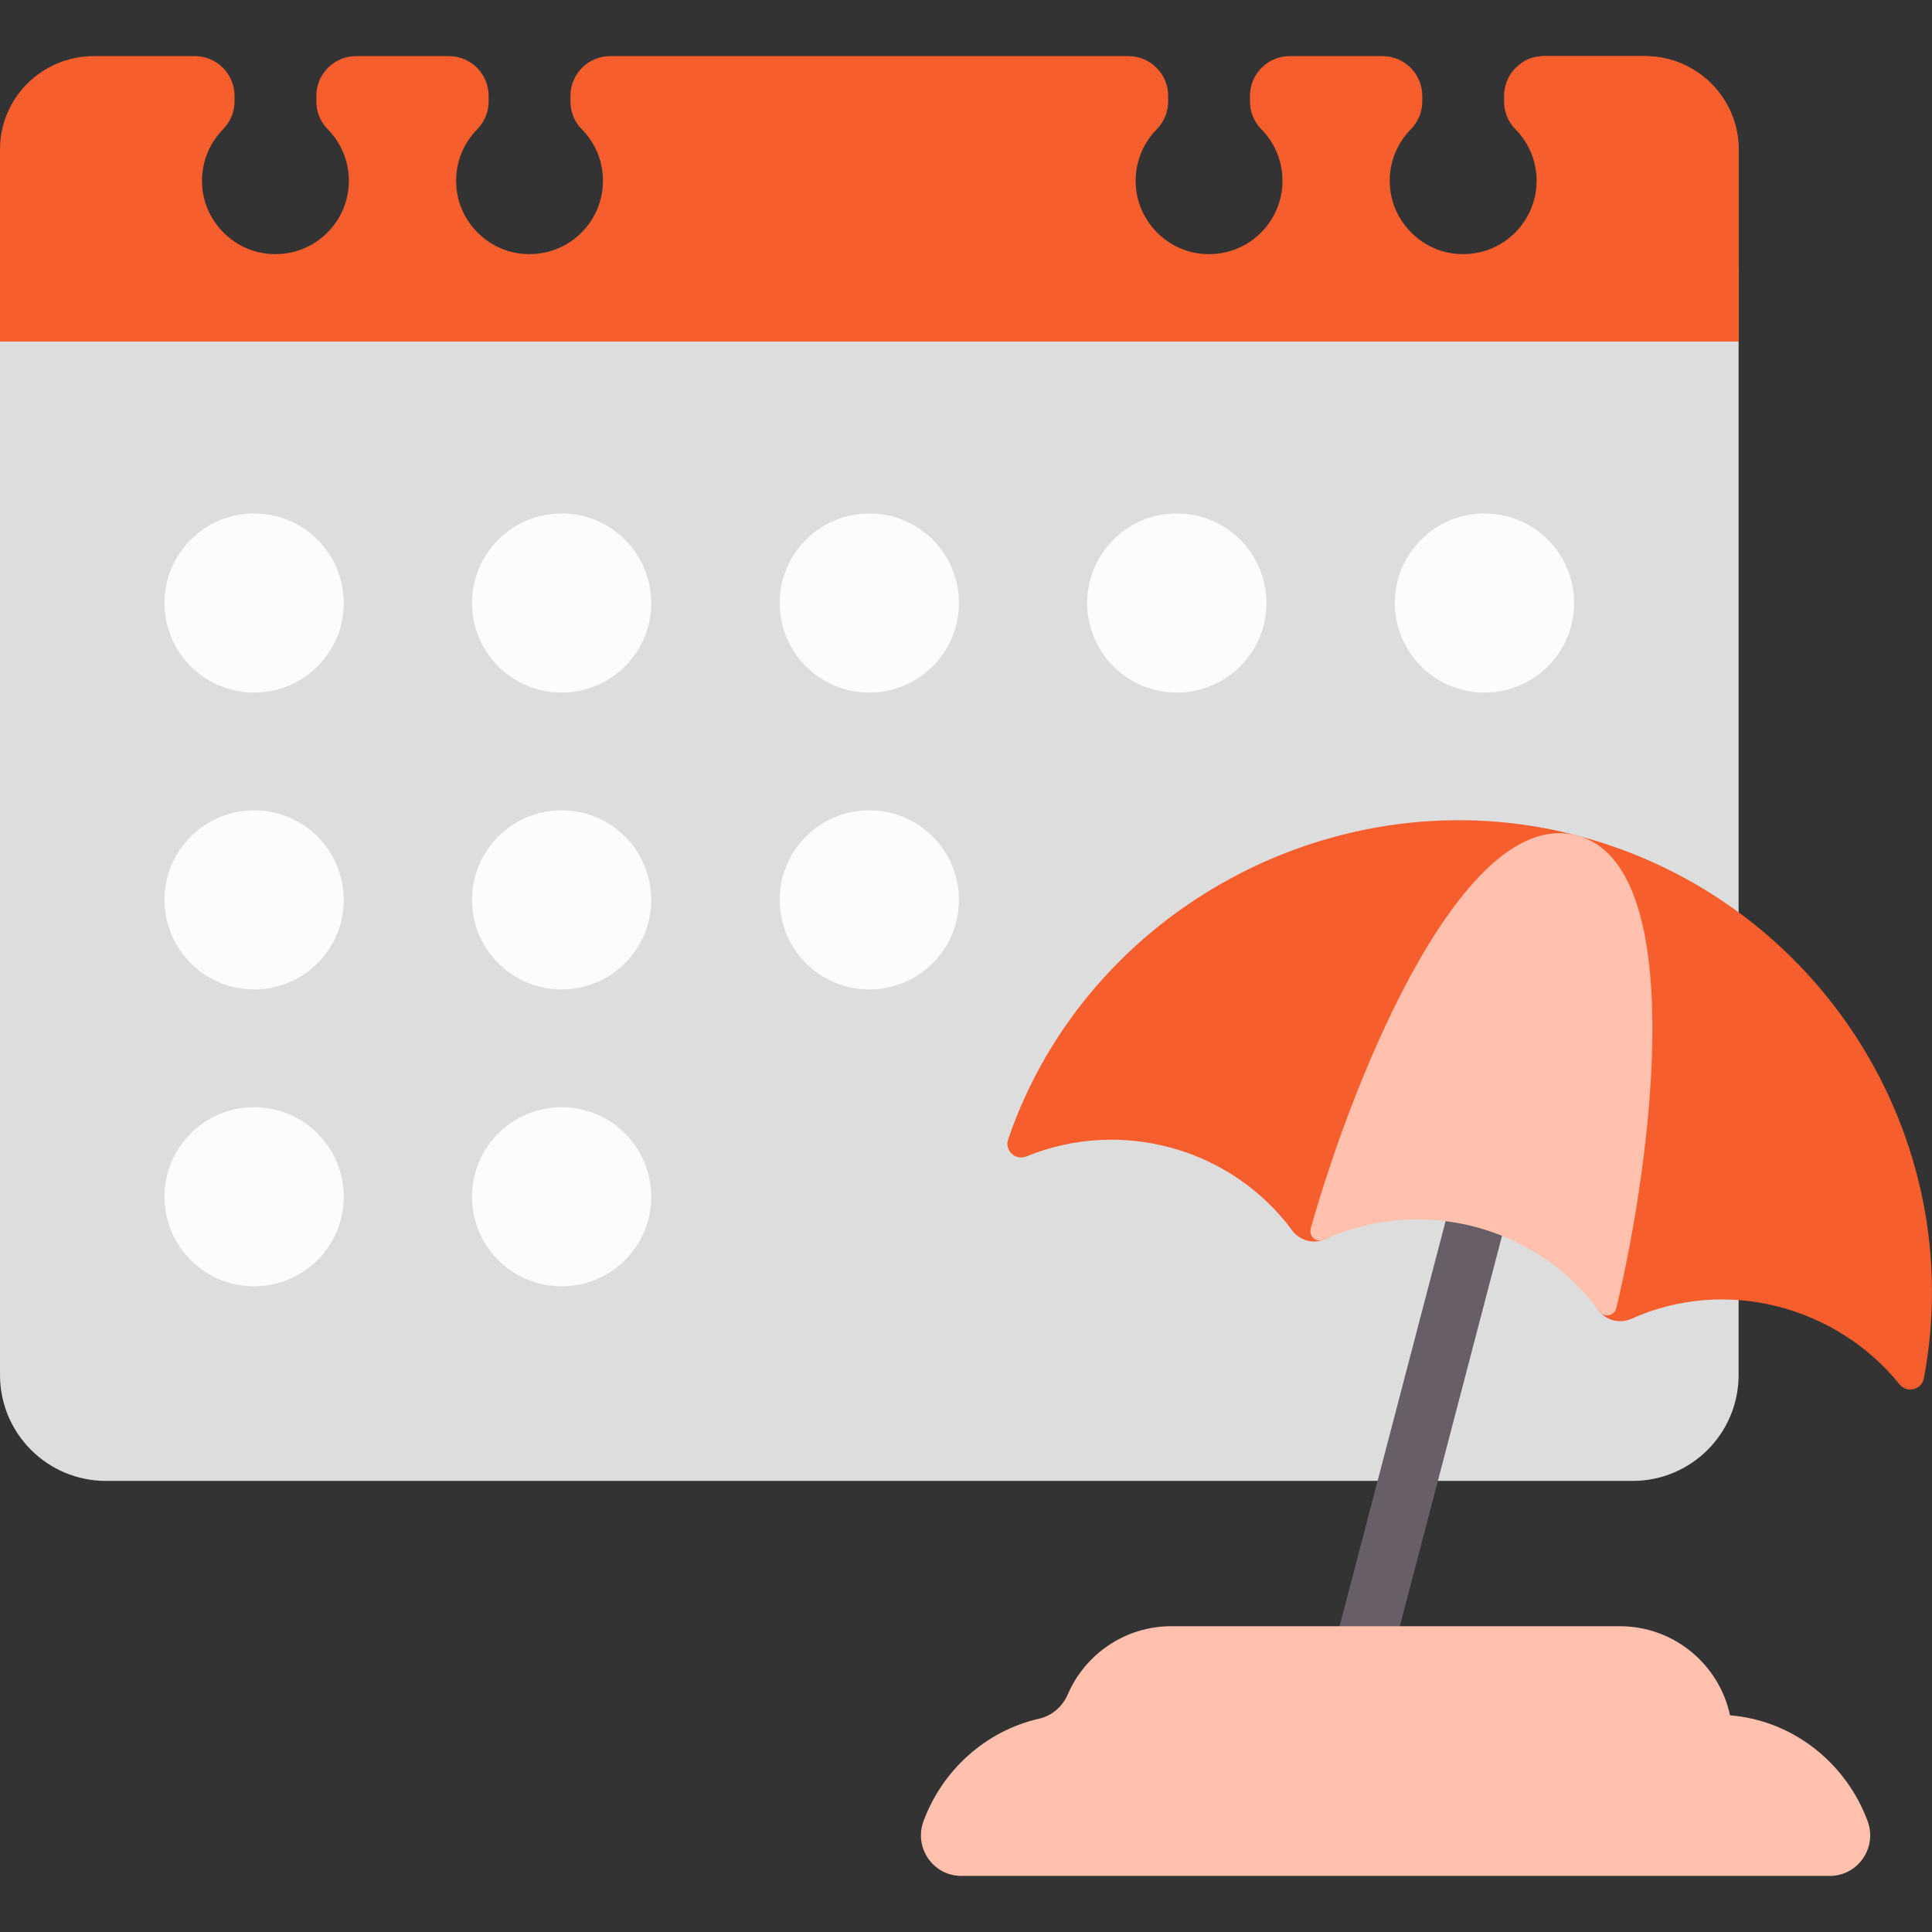 <svg width="70" height="70" viewBox="0 0 70 70" fill="none" xmlns="http://www.w3.org/2000/svg">
<rect x="0" y="0" width="70" height="70" fill="#333333" stroke="none"/>
<path d="M59.156 53.656H3.838C1.718 53.656 0 51.938 0 49.818V9.72H62.993V49.818C62.993 51.938 61.275 53.656 59.156 53.656Z" fill="#DDDDDD"/>
<path d="M9.211 35.85H9.205C7.413 35.85 5.961 34.397 5.961 32.606V32.604C5.961 30.813 7.413 29.36 9.205 29.36H9.211C11.002 29.36 12.455 30.813 12.455 32.604V32.606C12.455 34.397 11.002 35.85 9.211 35.85Z" fill="#FCFCFC"/>
<path d="M9.211 46.605H9.205C7.413 46.605 5.961 45.153 5.961 43.362V43.36C5.961 41.569 7.413 40.116 9.205 40.116H9.211C11.002 40.116 12.455 41.568 12.455 43.36V43.362C12.455 45.153 11.002 46.605 9.211 46.605Z" fill="#FCFCFC"/>
<path d="M20.352 25.093H20.345C18.554 25.093 17.102 23.64 17.102 21.849V21.847C17.102 20.056 18.554 18.604 20.345 18.604H20.352C22.143 18.604 23.595 20.056 23.595 21.847V21.849C23.595 23.64 22.143 25.093 20.352 25.093Z" fill="#FCFCFC"/>
<path d="M9.211 25.093H9.205C7.413 25.093 5.961 23.64 5.961 21.849V21.847C5.961 20.056 7.413 18.604 9.205 18.604H9.211C11.002 18.604 12.455 20.056 12.455 21.847V21.849C12.455 23.64 11.002 25.093 9.211 25.093Z" fill="#FCFCFC"/>
<path d="M20.352 35.849H20.345C18.554 35.849 17.102 34.396 17.102 32.605V32.603C17.102 30.812 18.554 29.359 20.345 29.359H20.352C22.143 29.359 23.595 30.812 23.595 32.603V32.605C23.595 34.396 22.143 35.849 20.352 35.849Z" fill="#FCFCFC"/>
<path d="M20.352 46.606H20.345C18.554 46.606 17.102 45.154 17.102 43.363V43.361C17.102 41.569 18.554 40.117 20.345 40.117H20.352C22.143 40.117 23.595 41.569 23.595 43.361V43.363C23.595 45.154 22.143 46.606 20.352 46.606Z" fill="#FCFCFC"/>
<path d="M31.5 25.093H31.494C29.702 25.093 28.25 23.64 28.25 21.849V21.847C28.25 20.056 29.702 18.604 31.494 18.604H31.5C33.291 18.604 34.744 20.056 34.744 21.847V21.849C34.744 23.64 33.291 25.093 31.5 25.093Z" fill="#FCFCFC"/>
<path d="M31.5 35.849H31.494C29.702 35.849 28.25 34.396 28.25 32.605V32.603C28.25 30.812 29.702 29.359 31.494 29.359H31.5C33.291 29.359 34.744 30.812 34.744 32.603V32.605C34.744 34.396 33.291 35.849 31.5 35.849Z" fill="#FCFCFC"/>
<path d="M42.641 25.093H42.634C40.843 25.093 39.391 23.64 39.391 21.849V21.847C39.391 20.056 40.843 18.604 42.634 18.604H42.641C44.432 18.604 45.885 20.056 45.885 21.847V21.849C45.885 23.64 44.432 25.093 42.641 25.093Z" fill="#FCFCFC"/>
<path d="M53.789 25.093H53.783C51.991 25.093 50.539 23.64 50.539 21.849V21.847C50.539 20.056 51.991 18.604 53.783 18.604H53.789C55.581 18.604 57.033 20.056 57.033 21.847V21.849C57.033 23.64 55.581 25.093 53.789 25.093Z" fill="#FCFCFC"/>
<path d="M59.593 2.033H55.937C55.141 2.033 54.495 2.678 54.495 3.474V3.676C54.495 4.05 54.639 4.412 54.902 4.677C55.379 5.158 55.674 5.819 55.674 6.549C55.674 8.119 54.313 9.371 52.706 9.191C51.478 9.053 50.492 8.056 50.367 6.828C50.282 5.993 50.584 5.227 51.116 4.686C51.381 4.416 51.532 4.054 51.532 3.676V3.474C51.532 2.678 50.886 2.033 50.09 2.033H46.73C45.934 2.033 45.289 2.678 45.289 3.474V3.676C45.289 4.05 45.432 4.412 45.696 4.677C46.173 5.158 46.467 5.819 46.467 6.549C46.467 8.119 45.106 9.371 43.499 9.191C42.272 9.053 41.286 8.056 41.161 6.828C41.076 5.993 41.378 5.227 41.909 4.686C42.175 4.416 42.325 4.054 42.325 3.676V3.474C42.325 2.678 41.68 2.033 40.884 2.033H22.11C21.314 2.033 20.668 2.678 20.668 3.474V3.676C20.668 4.05 20.811 4.412 21.075 4.677C21.552 5.158 21.847 5.819 21.847 6.549C21.847 8.119 20.485 9.371 18.878 9.191C17.651 9.053 16.665 8.056 16.54 6.828C16.455 5.993 16.757 5.227 17.289 4.686C17.554 4.416 17.704 4.054 17.704 3.676V3.474C17.704 2.678 17.059 2.033 16.263 2.033H12.903C12.107 2.033 11.462 2.678 11.462 3.474V3.676C11.462 4.05 11.605 4.412 11.869 4.677C12.346 5.158 12.64 5.819 12.64 6.549C12.64 8.119 11.279 9.371 9.672 9.191C8.445 9.053 7.459 8.056 7.333 6.828C7.248 5.993 7.55 5.227 8.082 4.686C8.348 4.416 8.498 4.054 8.498 3.676V3.474C8.498 2.678 7.853 2.033 7.056 2.033H3.401C1.522 2.033 0 3.546 0 5.412V12.376H62.993V5.412C62.993 3.546 61.471 2.033 59.593 2.033Z" fill="#F65E2E"/>
<path d="M59.594 2.033H55.938C55.656 2.033 55.394 2.115 55.172 2.255C56.451 2.74 57.361 3.971 57.361 5.412V12.376H62.994V5.412C62.994 3.546 61.472 2.033 59.594 2.033Z" fill="#F65E2E"/>
<path d="M54.666 39.669C54.102 39.522 53.524 39.859 53.376 40.424L47.136 64.266C46.989 64.831 47.326 65.408 47.891 65.556C47.98 65.579 48.07 65.591 48.159 65.591C48.628 65.591 49.056 65.276 49.18 64.801L55.42 40.959C55.568 40.394 55.23 39.817 54.666 39.669Z" fill="#685E68"/>
<path d="M37.191 41.899C40.617 40.495 44.606 41.592 46.816 44.578C47.095 44.955 47.597 45.087 48.026 44.894C49.766 44.111 53.107 40.592 54.858 41.047C56.61 41.503 56.772 45.934 57.904 47.464C58.183 47.842 58.685 47.973 59.114 47.781C62.524 46.246 66.538 47.325 68.826 50.158C69.094 50.49 69.626 50.358 69.705 49.939C71.353 41.219 65.924 32.57 57.129 30.268C48.487 28.006 39.382 32.918 36.528 41.278C36.389 41.685 36.793 42.062 37.191 41.899Z" fill="#F65E2E"/>
<path d="M57.131 30.268C61.18 31.328 59.906 41.781 58.563 47.39C58.493 47.679 58.118 47.755 57.943 47.515C55.675 44.399 51.481 43.308 47.969 44.921C47.7 45.045 47.41 44.794 47.49 44.508C49.119 38.743 53.074 29.206 57.131 30.268Z" fill="#FFC1AE"/>
<path d="M37.647 62.272C38.118 62.165 38.497 61.833 38.688 61.39C39.315 59.938 40.759 58.921 42.441 58.921H58.687C60.65 58.921 62.288 60.304 62.682 62.149H62.682C65.008 62.34 66.91 63.923 67.669 65.988C68.021 66.948 67.317 67.968 66.294 67.968H34.834C33.811 67.968 33.106 66.948 33.459 65.988C34.129 64.165 35.691 62.717 37.647 62.272Z" fill="#FFC1AE"/>
</svg>
